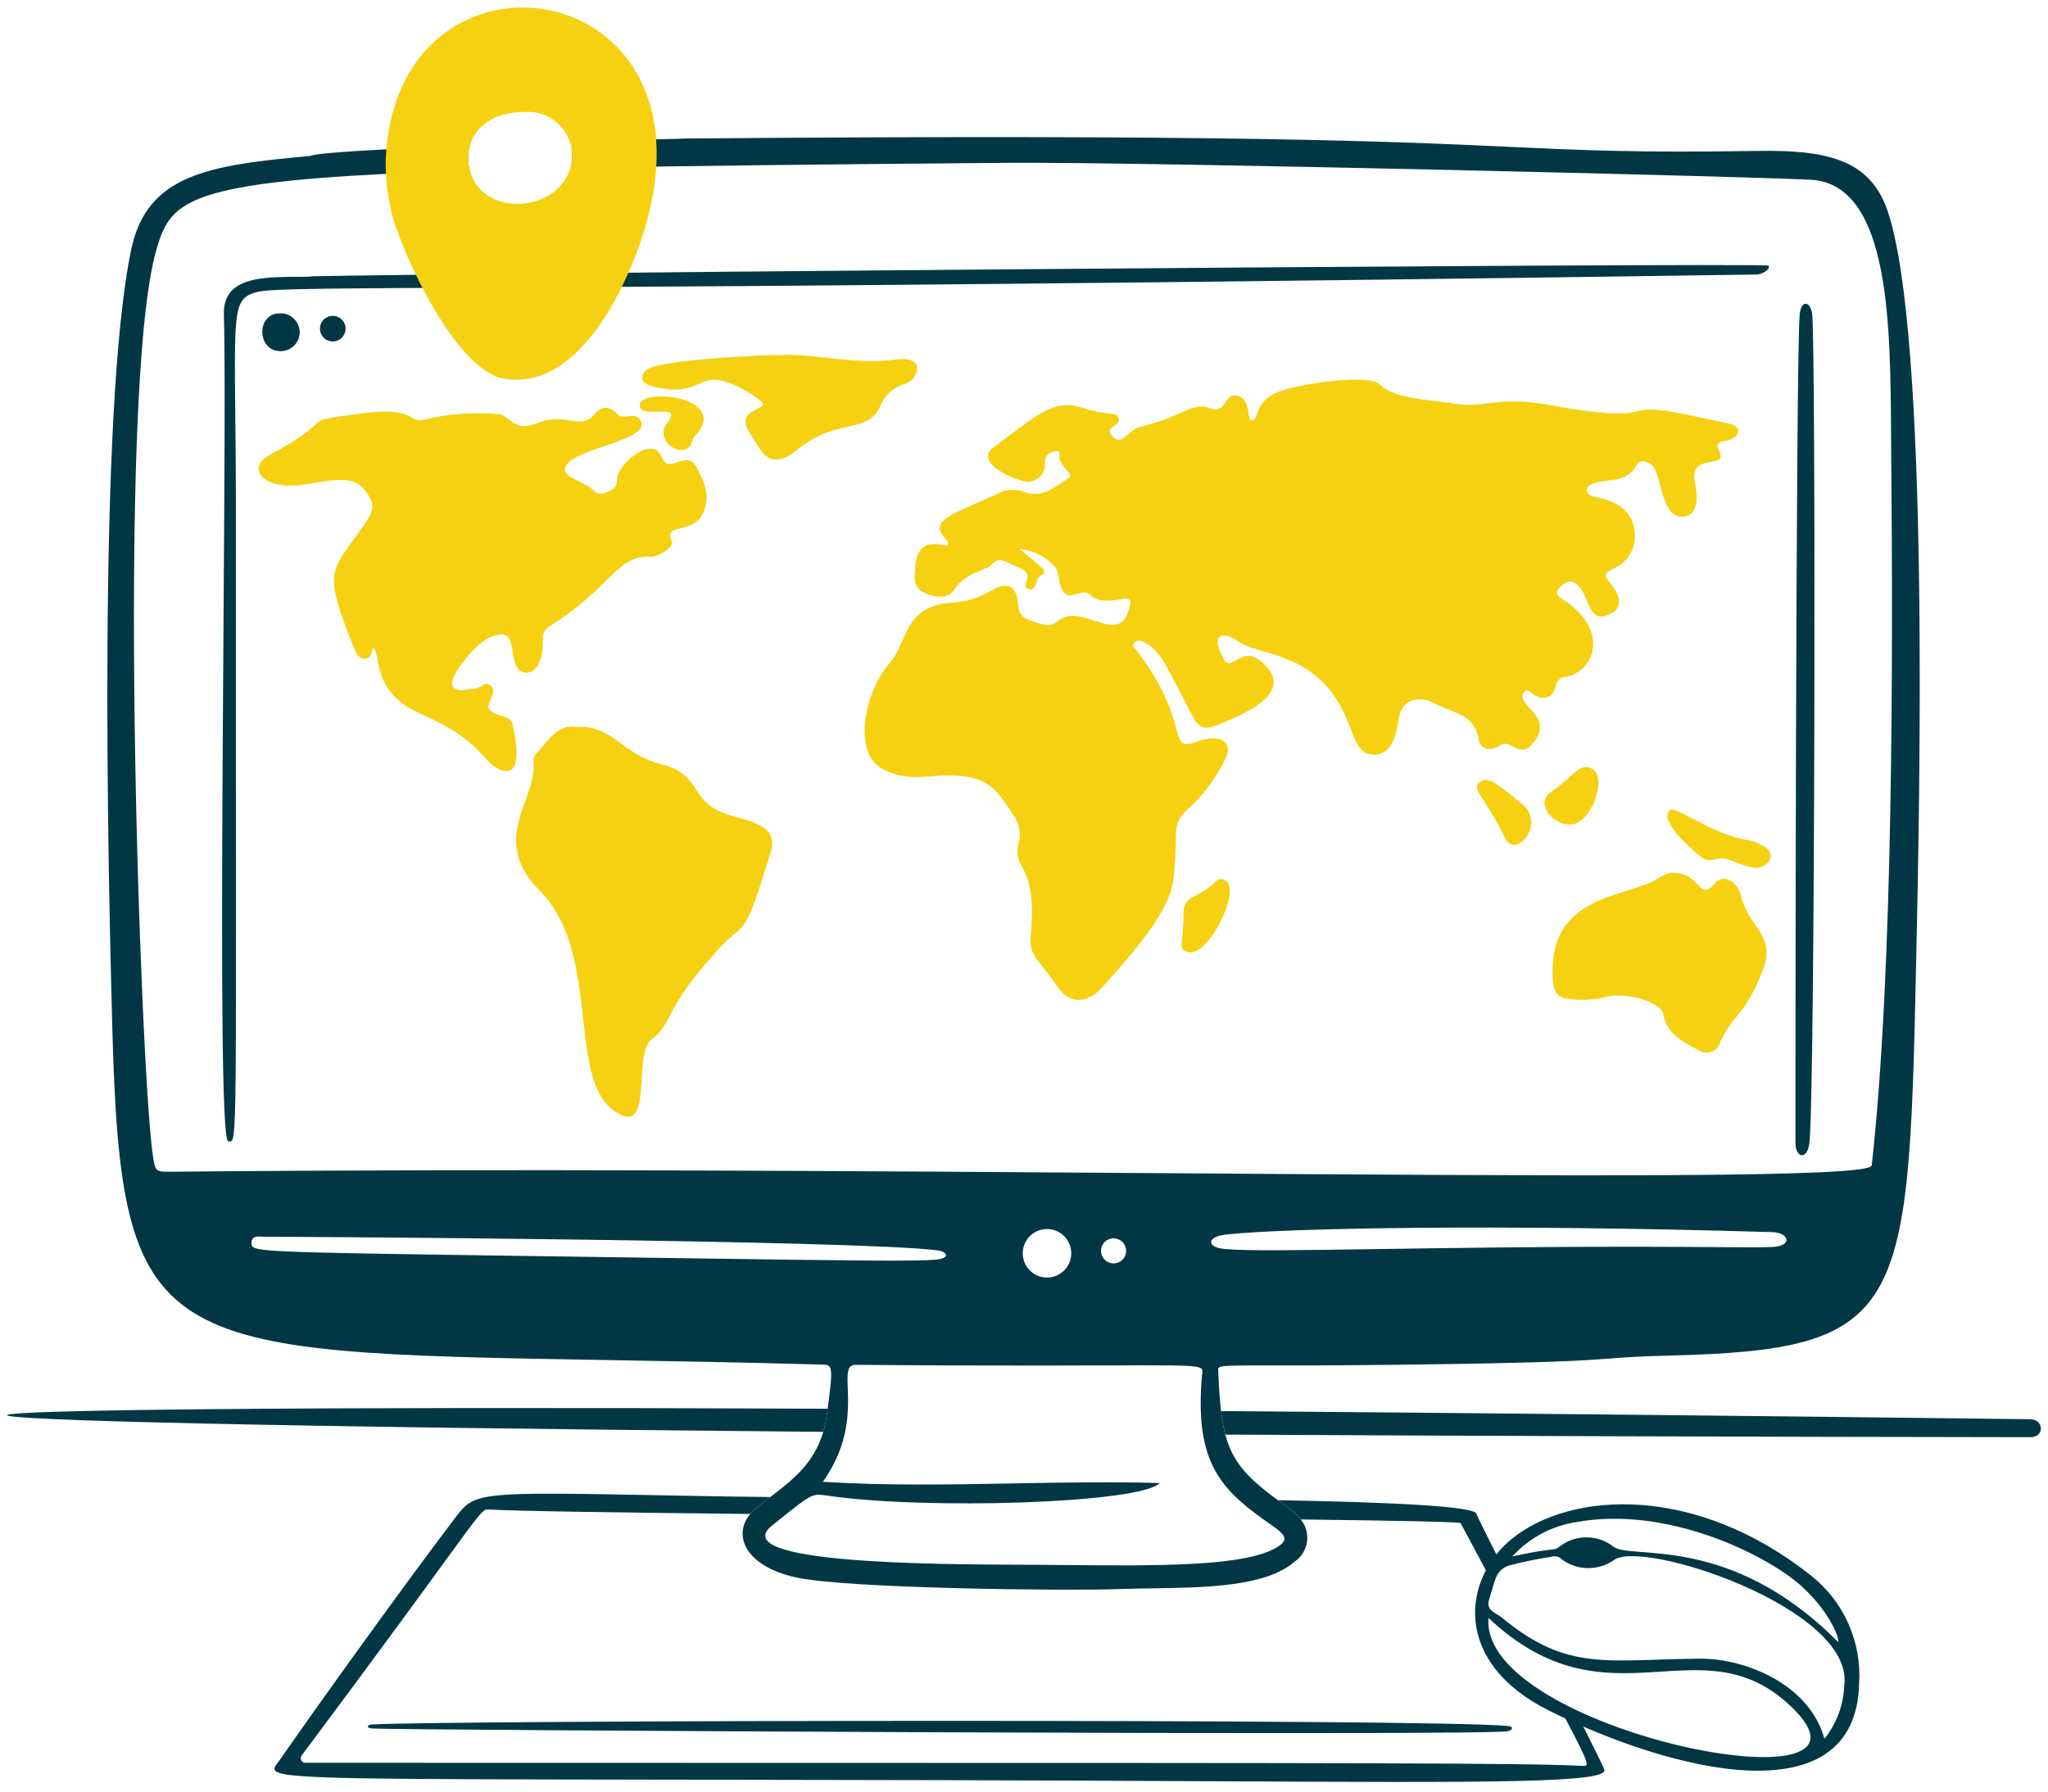 <svg width="200" height="175" viewBox="0 0 200 175" fill="none" xmlns="http://www.w3.org/2000/svg">
<path fill-rule="evenodd" clip-rule="evenodd" d="M80.825 137.601C-23.733 137.165 -28.123 138.927 80.395 139.86C80.539 139.369 80.653 138.84 80.733 138.267C80.766 138.034 80.796 137.812 80.825 137.601ZM119.661 140.13C119.479 139.446 119.345 138.689 119.242 137.83C142.325 138.006 168.689 138.265 198.261 138.628C199.63 138.646 199.662 140.383 198.293 140.381C168.679 140.342 142.49 140.253 119.661 140.13Z" fill="#013745"/>
<path fill-rule="evenodd" clip-rule="evenodd" d="M147.255 168.591C147.915 168.659 147.688 169.003 147.229 169.103C145.015 169.579 39.127 168.994 36.346 168.838C35.787 168.806 35.789 168.473 36.352 168.441C43.714 168.03 140.16 167.867 147.255 168.591Z" fill="#013745"/>
<path fill-rule="evenodd" clip-rule="evenodd" d="M70.882 146.172C72.121 146.194 73.582 146.212 75.224 146.226C74.73 146.605 74.238 146.985 73.764 147.387C73.578 147.544 73.412 147.71 73.267 147.882C60.322 147.744 50.076 147.6 47.719 147.443C47.165 147.406 47.09 147.508 43.329 152.672C40.798 156.147 36.598 161.915 29.459 171.472C29.41 171.539 29.38 171.618 29.373 171.7C29.366 171.782 29.382 171.865 29.419 171.94C29.456 172.014 29.513 172.075 29.584 172.119C29.654 172.164 29.735 172.187 29.818 172.187C48.237 172.193 63.988 172.194 77.458 172.197H77.469H77.472C132.236 172.203 149.273 172.205 154.494 172.486C154.512 172.487 154.528 172.489 154.546 172.489C154.697 172.498 154.821 172.505 154.889 172.446C155.105 172.26 154.741 171.397 152.808 167.746C153.384 168.018 153.973 168.286 154.57 168.548C155.826 171.046 156.665 172.747 156.636 172.781C157.5 174.189 145.965 174.13 117.937 173.988C110.691 173.952 102.343 173.91 92.823 173.885C81.955 173.858 72.845 173.846 65.216 173.834C32.438 173.788 26.98 173.78 26.807 172.82C26.772 172.628 26.949 172.399 27.16 172.123C27.235 172.025 27.315 171.922 27.391 171.812C30.693 167.046 39.159 155.223 44.535 148.15C46.386 145.716 46.806 145.724 64.85 146.062H64.855C66.678 146.096 68.68 146.134 70.882 146.172ZM146.192 151.968C145.006 149.607 144.206 147.991 144.188 147.877C144.069 147.123 135.849 146.739 124.79 146.535L124.912 146.624C125.64 147.07 126.3 147.618 126.876 148.249C126.929 148.304 126.979 148.361 127.027 148.418C136.311 148.534 142.572 148.651 142.638 148.777C143.553 150.488 144.403 152.075 145.193 153.55C145.473 152.992 145.809 152.462 146.192 151.968Z" fill="#013745"/>
<path fill-rule="evenodd" clip-rule="evenodd" d="M45.862 14.219C38.031 14.53 30.908 14.9 30.303 15.232C20.384 16.135 14.348 17.024 12.808 24.396C9.521 40.121 10.554 85.157 10.959 100.138C11.823 132.042 14.957 132.096 59.344 132.85C65.498 132.953 72.445 133.072 80.289 133.29C80.304 133.29 80.319 133.291 80.333 133.291C81.292 133.317 81.423 133.321 80.734 138.267C80.151 142.446 77.741 144.295 75.342 146.135C74.808 146.544 74.276 146.953 73.764 147.387C71.309 149.465 72.41 152.918 77.738 154.081C82.798 155.184 104.292 155.399 109.018 155.225C110.112 155.184 111.259 155.168 112.425 155.15C117.83 155.069 123.648 154.982 126.456 152.518C126.792 152.285 127.072 151.983 127.278 151.631C127.485 151.279 127.612 150.886 127.653 150.48C127.693 150.075 127.644 149.665 127.51 149.28C127.375 148.894 127.159 148.542 126.876 148.249C126.3 147.618 125.64 147.07 124.911 146.624C119.994 143.054 119.27 141.206 118.972 134.02C118.966 133.865 118.939 133.747 118.977 133.657C119.177 133.199 121.097 133.488 136.284 133.31C151.52 133.133 154.661 132.893 157.307 132.691C158.728 132.583 160.006 132.486 162.941 132.414C185.874 131.842 186.387 128.376 187.103 94.945C187.113 94.464 187.125 93.925 187.137 93.334C187.452 78.858 188.46 32.561 184.317 20.553C182.572 15.493 178.264 14.633 171.538 14.742C160.003 14.928 154.698 14.682 147.565 14.351C136.219 13.825 120.247 13.083 67.218 13.528C66.973 13.528 61.955 13.661 55.691 13.866C55.74 14.015 55.78 14.167 55.813 14.321C55.957 15.014 55.93 15.731 55.732 16.41L55.73 16.417C66.603 16.197 80.514 16.052 98.35 15.905C111.566 15.796 175.432 17.334 177.317 17.596C184.538 18.598 184.613 31.663 184.676 42.545C184.68 43.238 184.684 43.921 184.69 44.592C184.86 63.73 184.915 94.826 182.784 113.84C182.646 115.079 153.071 114.871 113.865 114.596C84.207 114.387 49.038 114.14 16.928 114.451C16.877 114.451 16.828 114.452 16.78 114.452C15.165 114.469 15.159 114.469 14.911 112.75C13.718 104.47 11.292 38.15 15.272 24.395C16.732 19.349 18.175 17.526 45.877 16.665C45.647 15.823 45.646 14.985 45.862 14.219ZM24.585 121.645C24.825 122.414 27.812 122.326 66.35 122.895C83.941 123.151 89.635 123.219 91.48 123.027C92.862 122.89 92.457 122.242 91.561 122.131C83.261 121.11 27.09 120.781 25.987 120.81C25.882 120.813 25.764 120.805 25.641 120.796C25.135 120.76 24.556 120.719 24.563 121.43C24.564 121.508 24.564 121.579 24.585 121.645ZM123.861 148.75C123.713 148.646 123.56 148.537 123.398 148.423V148.421C118.895 145.22 116.708 142.437 117.372 134.424C117.394 134.153 117.464 133.949 117.405 133.797C117.102 133.028 113.473 133.568 83.542 133.314C82.704 133.307 82.736 134.154 82.788 135.568C82.867 137.678 82.992 141.051 80.356 144.741C86.556 145.125 92.725 145.012 98.92 144.898C103.673 144.811 108.441 144.723 113.252 144.86C111.441 146.846 90.284 147.521 80.643 146.068C79.332 145.87 79.168 146.002 76.36 148.239C76.079 148.463 75.772 148.708 75.434 148.975C70.687 152.74 91.199 152.811 100.091 152.842C100.965 152.845 101.727 152.848 102.341 152.854C102.776 152.857 103.21 152.861 103.642 152.866C113.143 152.957 121.718 153.04 124.778 151.088C126.047 150.281 125.318 149.77 123.861 148.75ZM103.115 120.215C102.82 120.098 102.504 120.043 102.186 120.051C101.571 120.066 100.987 120.321 100.556 120.76C100.125 121.199 99.881 121.788 99.877 122.404C99.873 123.019 100.108 123.612 100.533 124.056C100.958 124.502 101.54 124.763 102.154 124.787C102.472 124.8 102.788 124.747 103.085 124.636C103.382 124.523 103.653 124.352 103.883 124.133C104.113 123.913 104.296 123.65 104.422 123.358C104.548 123.067 104.614 122.753 104.616 122.436C104.618 122.118 104.556 121.803 104.434 121.51C104.312 121.217 104.133 120.951 103.906 120.728C103.679 120.507 103.41 120.331 103.115 120.215ZM109.647 121.349C109.426 121.111 109.12 120.97 108.795 120.957C108.47 120.944 108.153 121.062 107.915 121.282C107.676 121.504 107.535 121.81 107.523 122.135C107.51 122.46 107.627 122.776 107.848 123.015C107.957 123.133 108.089 123.228 108.235 123.296C108.381 123.364 108.539 123.401 108.7 123.407C109.025 123.42 109.341 123.302 109.581 123.082C109.819 122.861 109.96 122.555 109.973 122.23C109.985 121.904 109.868 121.588 109.647 121.349ZM134.517 122.008C137.825 121.959 141.673 121.902 146.089 121.853C157.05 121.733 163.771 121.787 167.893 121.819C170.569 121.84 172.149 121.853 173.08 121.803C175.128 121.701 174.696 120.4 173.08 120.352C145.76 119.535 125.133 119.977 119.676 120.592C117.85 120.805 117.773 121.83 119.605 122C121.728 122.198 126.568 122.126 134.517 122.008Z" fill="#013745"/>
<path d="M30.55 27.023C26.509 27.109 21.718 26.602 21.861 30.777C22.245 42.185 20.998 111.387 22.289 111.475C23.246 111.54 23.017 113.575 23.04 51.095C23.049 30.55 22.237 29.289 25.117 28.521C27.866 27.789 50.186 28.593 171.487 26.816C172.018 26.807 172.873 26.395 172.732 25.951C172.621 25.597 20.557 26.91 30.55 27.023Z" fill="#013745"/>
<path d="M175.76 30.647C175.352 34.07 175.327 110.971 175.337 111.671C175.359 113.104 176.457 113.345 176.689 111.718C177.255 107.75 177.345 33.417 176.964 30.646C176.796 29.421 175.923 29.27 175.76 30.647Z" fill="#013745"/>
<path d="M27.364 30.607C25.028 30.552 25.038 34.273 27.374 34.3C27.62 34.306 27.866 34.262 28.095 34.172C28.325 34.081 28.533 33.946 28.71 33.773C28.886 33.6 29.026 33.394 29.121 33.167C29.216 32.939 29.265 32.695 29.264 32.448C29.264 32.202 29.213 31.958 29.117 31.731C29.02 31.504 28.879 31.298 28.702 31.127C28.525 30.955 28.315 30.821 28.085 30.732C27.856 30.642 27.61 30.6 27.364 30.607Z" fill="#013745"/>
<path d="M31.245 32.143C31.255 32.466 31.389 32.772 31.62 32.997C31.85 33.223 32.159 33.351 32.481 33.355C32.804 33.359 33.115 33.238 33.351 33.018C33.587 32.797 33.728 32.495 33.746 32.173C33.755 32.004 33.73 31.835 33.673 31.676C33.615 31.517 33.526 31.372 33.41 31.248C33.295 31.125 33.156 31.026 33.001 30.958C32.847 30.89 32.68 30.854 32.511 30.852C32.342 30.849 32.174 30.882 32.018 30.946C31.862 31.011 31.72 31.106 31.602 31.227C31.484 31.348 31.391 31.491 31.33 31.649C31.268 31.806 31.239 31.974 31.245 32.143Z" fill="#013745"/>
<path d="M37.66 16.015C38.213 -8.745 75.076 -2.401 60.873 27.716C58.55 32.642 54.464 37.999 49.117 36.962C44.594 36.086 39.583 25.499 38.313 21.07C37.897 19.417 37.678 17.72 37.66 16.015ZM51.137 10.945C46.913 10.945 45.006 13.947 45.964 16.907C47.34 21.163 54.332 20.81 55.707 16.425C55.904 15.748 55.931 15.034 55.787 14.345C55.643 13.656 55.331 13.012 54.88 12.471C54.429 11.93 53.852 11.508 53.2 11.243C52.548 10.977 51.84 10.876 51.14 10.948L51.137 10.945Z" fill="#F5D111"/>
<path d="M99.561 53.625C102.062 55.726 102.443 55.801 101.546 56.28C101.175 56.477 101.204 57.765 100.514 57.56C99.341 57.218 101.494 56.189 99.33 55.357C98.172 54.912 97.546 54.26 96.792 55.202C96.408 55.686 94.26 55.896 93.107 57.691C92.555 58.548 91.092 58.398 90.035 57.762C89.157 57.232 89.313 56.371 89.364 55.561C89.59 52.028 92.029 53.469 92.593 53.257C92.672 52.833 92.314 52.656 92.12 52.386C90.943 50.736 92.787 50.347 97.902 48.016C98.629 47.762 99.425 47.791 100.132 48.098C101.889 48.637 103.076 47.52 104.356 46.702C104.961 46.318 103.794 45.917 103.48 44.805C103.407 44.549 103.617 44 103.167 44.059C101.943 44.22 102.077 44.974 102.044 45.401C102.041 45.656 101.98 45.906 101.866 46.134C101.752 46.361 101.587 46.559 101.385 46.714C101.183 46.869 100.949 46.976 100.699 47.026C100.45 47.077 100.193 47.071 99.946 47.008C97.924 46.44 95.346 44.96 97.034 43.698C101.41 40.413 102.986 38.919 105.738 39.84C108.337 40.706 108.95 40.119 109.216 40.804C109.558 41.683 107.796 41.639 108.576 42.548C109.581 43.713 110.175 41.995 111.206 41.741C115.887 40.582 116.384 39.205 118.21 39.89C119.844 40.5 119.479 38.213 120.96 38.696C122.134 39.08 121.794 40.973 122.176 41.026C123.113 41.154 122.23 39.16 125.152 38.162C127.257 37.442 133.6 36.544 134.651 37.488C136.315 38.989 138.756 38.925 142.145 39.439C145.432 39.938 145.834 38.487 152.21 39.713C154.009 40.06 157.97 40.69 159.734 40.212C161.497 39.735 162.877 40.096 168.879 41.385C170.1 41.641 169.903 42.57 169.02 42.912C168.224 43.22 167.345 43.007 167.887 44.047C168.891 45.967 164.805 44.024 165.537 47.277C165.832 48.587 165.809 50.283 164.481 50.456C162.193 50.753 162.331 46.525 161.377 45.476C160.937 44.99 160.059 44.906 159.827 45.396C158.92 47.316 156.672 46.676 155.423 47.3C154.637 47.69 154.975 48.297 155.438 48.452C156.033 48.656 159.936 48.906 159.652 52.814C159.566 53.412 159.328 53.978 158.959 54.458C158.592 54.937 158.107 55.314 157.551 55.552C156.569 56.133 156.569 56.116 157.307 57.03C158.546 58.566 158.228 59.534 157.179 60.009C155.193 60.905 155.268 58.702 154.344 57.458C153.728 56.63 153.11 56.596 152.376 57.314C151.942 57.741 151.914 58.094 152.472 58.447C157.45 61.596 155.592 65.72 152.868 66.109C152.633 66.129 152.412 66.228 152.243 66.392C152.073 66.555 151.964 66.772 151.936 67.005C151.649 68.171 150.772 68.467 149.76 67.85C149.483 67.682 149.185 67.222 148.891 67.554C147.727 68.865 151.835 69.796 149.855 72.418C148.376 74.381 147.561 72.052 146.513 72.802C145.637 73.423 144.553 73.24 144.399 72.239C144.015 69.706 141.779 69.627 140.152 68.729C138.687 67.922 136.961 68.238 136.637 69.985C136.406 71.243 136.183 73.707 134.178 73.712C132.642 73.712 132.413 72.395 131.499 70.205C128.737 63.586 123.096 64.178 120.947 62.653C120.384 62.253 119.391 61.822 119.059 62.232C118.651 62.736 119.16 63.659 119.466 64.321C120.159 65.816 121.179 63.065 122.999 64.491C126.478 67.219 122.79 69.331 118.658 70.902C117.554 71.321 117.02 71.022 116.453 69.935C113.686 64.615 113.344 63.609 111.74 62.739C111.601 62.629 111.426 62.573 111.25 62.58C111.073 62.587 110.904 62.656 110.774 62.776C110.484 63.115 110.85 63.336 111.03 63.575C116.406 70.628 113.879 73.519 116.778 72.476C119.384 71.538 120.34 72.622 119.741 73.963C118.789 76 117.418 77.813 115.718 79.286C114.349 80.796 115.127 81.243 114.591 85.875C114.285 88.522 112.081 91.492 107.672 96.417C106.089 98.187 104.361 97.986 103.287 96.409C101.382 93.609 100.471 93.465 100.66 91.373C101.33 84.051 98.783 85.139 99.484 82.333C99.605 81.857 99.617 81.36 99.519 80.879C99.421 80.398 99.216 79.945 98.92 79.554C97.953 78.146 97.128 76.6 95.328 76.087C91.599 75.021 89.44 76.88 86.121 75.073C83.272 73.519 84.386 67.599 86.889 64.761C88.656 62.757 88.224 59.241 92.809 58.881C94.231 58.821 95.616 58.406 96.837 57.674C98.31 56.747 99.329 57.246 99.411 58.977C99.462 60.068 100.006 60.44 100.893 60.7C101.7 60.937 102.429 61.398 103.279 60.681C105.733 58.616 109.45 63.612 110.376 59.035C110.665 57.601 108.032 59.556 106.514 58.139C105.472 57.163 104.228 59.351 103.538 57.115C103.38 56.603 103.348 56.05 103.163 55.55C102.724 55.002 102.179 54.548 101.56 54.217C100.941 53.886 100.26 53.685 99.561 53.625Z" fill="#F5D111"/>
<path d="M36.408 63.307C36.297 63.744 36.247 64.285 35.666 64.331C35.041 64.374 34.803 63.88 34.611 63.402C32.266 57.599 32.138 56.243 33.459 54.237C35.579 51.018 36.932 50.08 36.117 48.612C34.837 46.308 33.35 46.775 29.665 47.332C25.525 47.951 24.138 45.624 26.225 44.503C33.439 40.628 28.71 41.322 34.654 40.467C41.527 39.478 39.242 41.732 42.199 40.818C44.303 40.38 46.459 40.256 48.599 40.449C49.8 40.44 50.033 42.341 52.516 41.314C55.076 40.257 56.74 42.009 57.992 40.531C58.789 39.585 59.528 39.607 60.355 40.509C60.883 41.089 62.239 40.039 62.628 41.25C63.25 43.183 55.227 43.868 55.154 45.867C55.123 46.69 57.074 46.998 58.04 47.964C58.481 48.402 58.957 48.233 59.437 47.986C59.894 47.752 60.273 47.59 60.243 46.899C60.193 45.729 62.264 43.847 63.456 43.827C65.043 43.804 64.272 45.834 65.952 45.216C67.398 44.685 67.767 44.892 68.375 46.368C68.73 47.002 68.943 47.705 69 48.43C68.904 52.834 64.629 50.693 65.591 52.832C65.889 53.491 64.25 54.411 63.525 54.382C60.175 54.241 59.762 57.35 53.74 61.12C52.348 61.99 53.537 62.784 52.613 64.824C52.165 65.816 50.705 66.26 50.259 64.622C49.814 62.983 50.204 61.243 47.772 62.286C46.45 62.852 43.639 66.236 44.232 67.051C44.616 67.575 45.345 67.387 45.93 67.307C46.312 67.32 46.69 67.224 47.018 67.028C47.123 66.906 47.271 66.829 47.431 66.81C47.59 66.792 47.751 66.835 47.881 66.93C48.752 67.634 47.273 68.775 47.855 69.389C48.483 70.048 49.842 69.757 50.069 70.797C50.544 72.973 50.933 75.969 48.85 75.179C47.058 74.497 47.052 72.285 41.17 69.771C36.056 67.575 37.32 63.727 36.408 63.307Z" fill="#F5D111"/>
<path d="M56.291 71.007C59.978 70.831 60.485 73.595 64.675 74.679C68.827 75.754 67.043 78.48 71.571 79.714C73.855 80.336 75.991 80.883 75.283 83.184C72.525 92.188 72.96 89.633 70.101 92.784C64.497 98.954 65.905 99.78 63.617 101.542C61.731 102.995 63.931 111.254 60.033 108.55C55.248 105.232 58.834 93.183 52.689 86.981C47.697 81.949 52.479 78.125 52.093 74.415C52.062 74.161 52.13 73.905 52.284 73.701C53.505 72.452 54.414 70.685 56.291 71.007Z" fill="#F5D111"/>
<path d="M163.347 85.242C166.221 85.268 165.818 88.186 167.463 86.282C168.359 85.245 169.746 86.221 170.023 87.469C170.757 90.771 173.607 91.22 172.055 95.027C170.28 99.379 169.431 98.772 167.978 101.811C167.922 102.021 167.816 102.216 167.67 102.377C167.524 102.538 167.341 102.662 167.136 102.738C166.933 102.815 166.713 102.84 166.498 102.815C166.281 102.789 166.074 102.711 165.893 102.589C164.364 101.778 162.754 101.007 162.41 99.013C162.227 97.947 158.803 96.765 156.567 97.431C155.391 97.706 154.172 97.739 152.983 97.527C152.113 97.426 151.738 96.813 151.665 95.935C150.929 86.996 159.181 87.854 162.343 85.541C162.655 85.377 162.997 85.275 163.347 85.242Z" fill="#F5D111"/>
<path d="M76.198 34.674C79.567 34.504 83.401 35.681 87.59 35.119C90.522 34.725 89.669 37.121 88.369 37.504C87.824 37.655 87.323 37.931 86.904 38.31C86.485 38.689 86.16 39.16 85.955 39.686C84.689 42.502 81.746 40.701 77.784 43.992C76.183 45.323 74.949 45.07 74.258 43.926C73.155 42.102 71.84 40.952 73.862 39.975C74.707 39.569 74.712 39.502 73.951 38.91C73.094 38.261 72.144 37.744 71.135 37.374C68.114 36.222 68.332 39.049 63.494 37.664C62.342 37.335 62.629 36.348 63.366 35.988C65.211 35.094 74.641 34.66 76.198 34.674Z" fill="#F5D111"/>
<path d="M171.516 84.783C169.158 84.425 168.956 83.565 167.42 83.949C167.208 84.018 166.982 84.034 166.764 83.997C166.543 83.959 166.336 83.869 166.159 83.734C165.007 82.799 161.997 80.176 163.055 79.133C163.601 78.594 167.168 81.576 170.831 82.077C171.292 82.183 171.734 82.361 172.138 82.606C173.468 83.265 172.984 84.623 171.516 84.783Z" fill="#F5D111"/>
<path d="M115.74 92.909C115.067 92.508 115.587 92.283 115.582 89.069C115.582 87.442 117.336 87.597 118.72 86.1C118.842 85.971 119.006 85.891 119.182 85.873C119.359 85.855 119.536 85.901 119.68 86.003C121.308 86.916 117.746 94.103 115.74 92.909Z" fill="#F5D111"/>
<path d="M153.294 80.527C151.446 80.535 149.994 78.345 151.411 77.394C153.739 75.828 154.278 74.346 155.548 75.137C157.016 76.047 155.284 80.686 153.294 80.527Z" fill="#F5D111"/>
<path d="M68.237 42.171C68.036 42.45 67.708 42.638 67.621 42.999C67.075 45.262 63.781 43.113 65.09 41.427C66.871 39.145 62.769 41.029 62.485 39.691C62.097 37.867 70.821 38.573 68.237 42.171Z" fill="#F5D111"/>
<path d="M146.986 81.875C144.893 77.561 143.658 77.184 144.485 76.434C145.209 75.775 145.997 76.326 148.722 78.617C150.964 80.501 147.996 83.948 146.986 81.875Z" fill="#F5D111"/>
<path d="M176.872 153.911C165.641 144.974 153.448 145.618 147.647 150.305C142.891 154.145 141.719 162.308 151.243 167.073C163.04 172.971 181.252 177.697 181.554 164.436C181.684 162.434 181.324 160.43 180.509 158.597C179.693 156.764 178.445 155.156 176.872 153.911ZM153.952 148.676C162.801 147.037 172.584 151.904 175.935 154.94C178.719 157.458 179.685 160.142 179.505 160.388C168.889 149.682 159.227 152.421 157.556 151.068C156.786 150.468 155.834 150.149 154.859 150.164C153.883 150.181 152.942 150.53 152.192 151.155C151.829 151.462 151.424 151.197 147.693 152.029C149.329 150.222 151.541 149.037 153.952 148.676ZM145.365 158.041C157.133 169.115 166.019 158.232 174.893 166.672C186.092 177.331 144.391 169.095 145.365 158.041ZM180.105 164.586C180.045 166.502 179.364 168.348 178.165 169.844C176.715 164.49 170.37 161.991 166.064 162.016C156.936 162.075 153.116 163.362 146.636 157.98C146.094 157.529 145.067 157.34 145.426 156.222C146.051 154.276 146.005 153.496 147.263 152.947C148.578 152.591 149.91 152.311 151.257 152.107C151.79 151.991 152.131 151.911 152.537 152.339C153.264 152.864 154.134 153.154 155.031 153.17C155.929 153.186 156.808 152.928 157.554 152.43C160.059 150.208 181.047 157.033 180.105 164.586Z" fill="#013745"/>
</svg>
